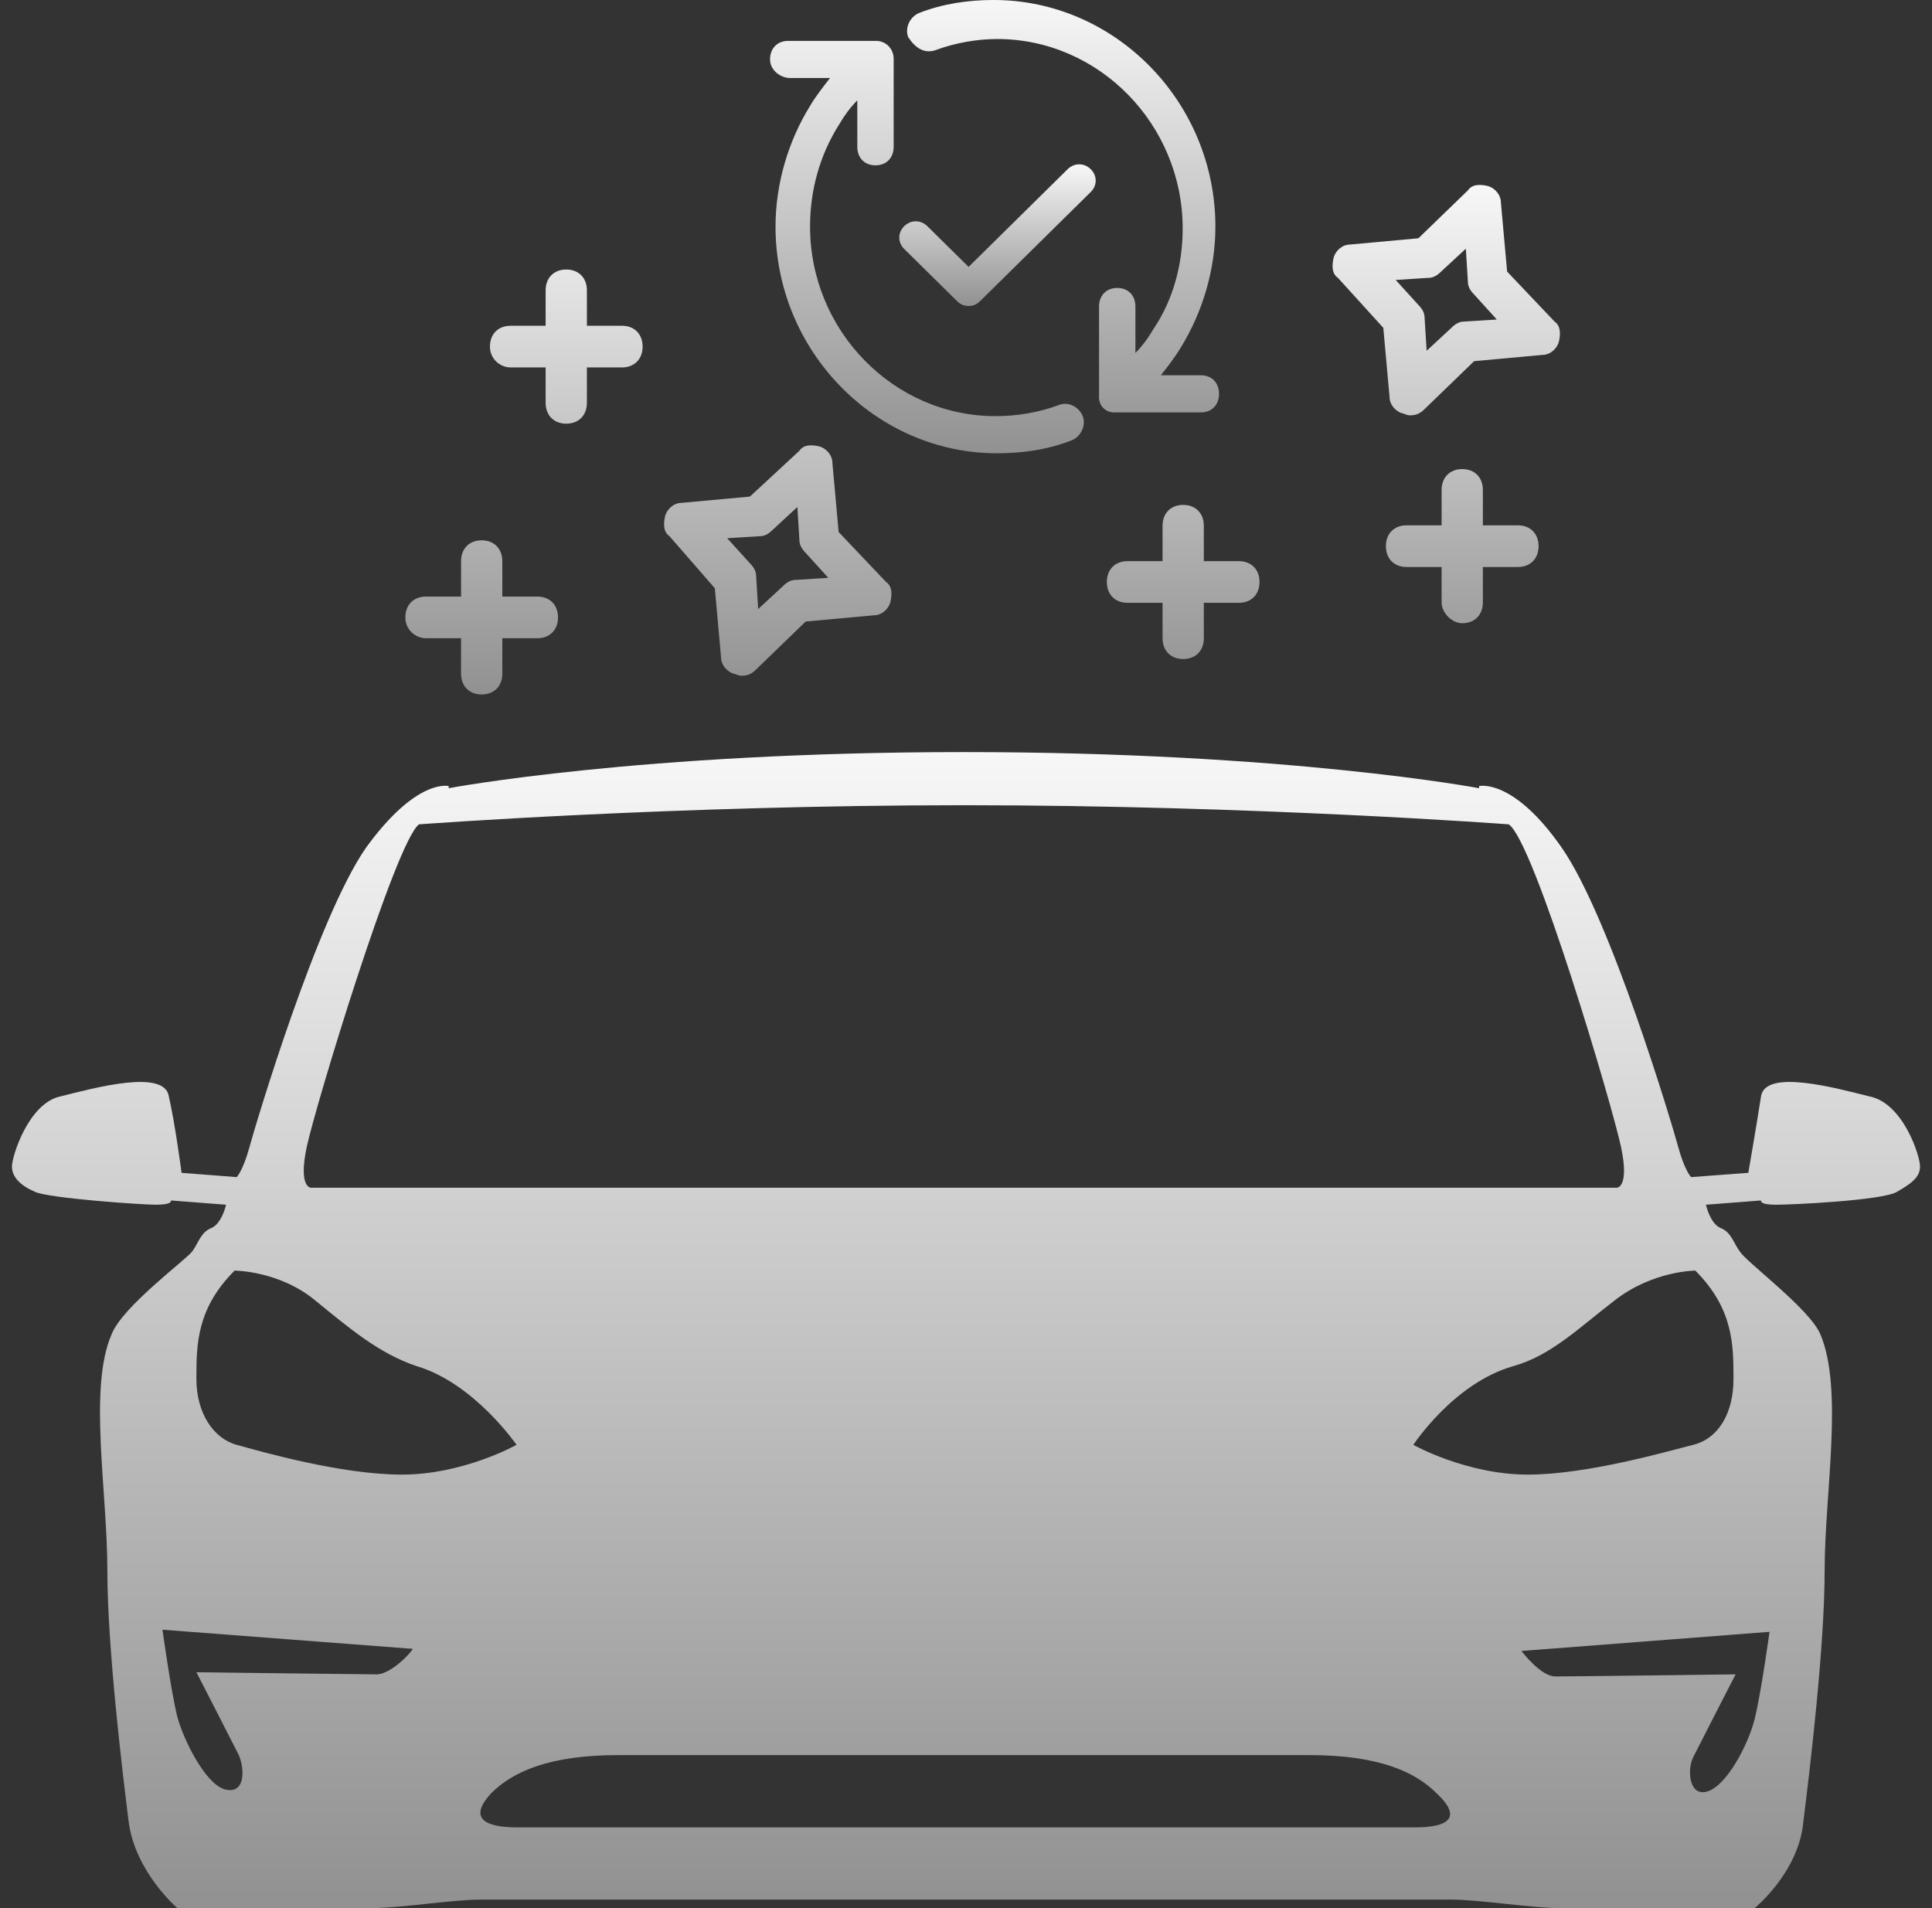 <svg xmlns="http://www.w3.org/2000/svg" width="81" height="80" viewBox="0 0 81 80" fill="none"><rect x="0" y="0" width="81" height="80" fill="#333333" stroke="none"/><path d="M40.411 31.532C54.011 31.532 62.011 33.047 62.011 33.047V32.958C62.035 32.953 63.45 32.627 65.477 35.541C67.521 38.481 70.098 47.122 70.365 48.104C70.632 49.084 70.899 49.352 70.899 49.352L73.299 49.173C73.301 49.158 73.655 47.12 73.832 45.966C74.01 44.808 76.943 45.61 78.365 45.966C79.787 46.233 80.499 48.459 80.499 48.906C80.499 49.351 80.143 49.618 79.52 49.975C78.897 50.331 75.165 50.51 74.454 50.51C73.743 50.51 73.832 50.331 73.832 50.331L71.522 50.51C71.526 50.531 71.705 51.314 72.144 51.489C72.588 51.668 72.677 52.114 72.943 52.47C73.211 52.916 75.877 54.876 76.321 55.945C77.299 58.261 76.499 62.627 76.499 65.834C76.499 69.042 75.877 74.209 75.61 76.347C75.433 78.485 73.565 80 73.565 80H65.388C64.232 80 62.01 79.644 60.855 79.644H20.145C18.989 79.644 16.767 80 15.611 80H7.435C7.435 80 5.656 78.485 5.39 76.347C5.123 74.209 4.501 69.042 4.501 65.834C4.501 62.538 3.701 58.172 4.679 55.945C5.123 54.786 7.79 52.826 8.057 52.47C8.323 52.114 8.412 51.668 8.856 51.489C9.295 51.313 9.474 50.529 9.479 50.51L7.167 50.331C7.167 50.331 7.256 50.51 6.545 50.51C5.922 50.51 2.101 50.242 1.479 49.975C0.856 49.708 0.501 49.351 0.501 48.906C0.501 48.459 1.212 46.234 2.545 45.966C3.967 45.61 6.9 44.808 7.078 45.966C7.344 47.121 7.611 49.162 7.612 49.173L9.923 49.352C9.923 49.352 10.189 49.084 10.456 48.104C10.723 47.123 13.3 38.481 15.345 35.541C17.478 32.601 18.811 32.958 18.811 32.958V33.047C18.811 33.047 26.811 31.532 40.411 31.532ZM25.923 73.585C22.99 73.585 21.478 74.298 20.589 75.189C19.434 76.436 20.767 76.615 21.656 76.615H59.344C60.233 76.615 61.566 76.436 60.232 75.189C59.343 74.298 57.833 73.585 54.899 73.585H25.923ZM63.788 69.219C63.788 69.219 64.588 70.288 65.21 70.288C65.832 70.288 72.766 70.2 72.766 70.2C72.766 70.2 71.255 73.139 70.988 73.674C70.722 74.209 70.81 75.367 71.61 75.1C72.41 74.832 73.299 73.14 73.565 72.071C73.832 71.001 74.188 68.417 74.188 68.417L63.788 69.219ZM6.812 68.328C6.812 68.328 7.168 70.913 7.435 71.982C7.701 72.962 8.59 74.744 9.39 75.011C10.278 75.278 10.278 74.209 10.012 73.585C9.746 73.053 8.25 70.141 8.234 70.111C8.285 70.111 15.167 70.199 15.789 70.2C16.411 70.2 17.301 69.219 17.301 69.13L6.812 68.328ZM9.834 53.272C8.234 54.875 8.234 56.39 8.234 57.816C8.234 59.241 8.945 60.31 9.923 60.577C10.901 60.845 14.279 61.825 16.856 61.825C19.434 61.824 21.656 60.577 21.656 60.577C21.656 60.577 19.878 57.993 17.479 57.281C15.879 56.746 14.634 55.677 13.212 54.519C11.701 53.272 9.834 53.272 9.834 53.272ZM71.077 53.272C71.077 53.272 69.299 53.272 67.699 54.519C66.188 55.677 65.032 56.835 63.433 57.281C60.944 57.993 59.255 60.577 59.255 60.577C59.266 60.584 61.483 61.824 64.055 61.825C66.543 61.825 69.922 60.845 70.988 60.577C72.055 60.31 72.677 59.241 72.677 57.816C72.677 56.39 72.677 54.875 71.077 53.272ZM40.411 33.76C28.265 33.76 17.622 34.558 17.567 34.562C16.59 35.275 13.212 46.41 12.856 48.104C12.501 49.797 13.034 49.797 13.034 49.797H67.788C67.797 49.797 68.318 49.782 67.966 48.104C67.61 46.41 64.322 35.275 63.255 34.562C63.255 34.562 52.589 33.76 40.411 33.76Z" fill="url(#paint0_linear_6219_28674)"></path><path d="M46.688 17.291H50.346C50.803 17.291 51.108 16.98 51.108 16.512C51.108 16.045 50.803 15.733 50.346 15.733H48.67C48.974 15.344 49.279 14.954 49.508 14.565C50.422 13.085 50.956 11.294 50.956 9.502C50.956 4.284 46.764 0 41.659 0C40.592 0 39.525 0.156 38.534 0.545C38.153 0.701 37.925 1.168 38.077 1.558C38.382 2.025 38.763 2.259 39.22 2.103C40.058 1.792 40.973 1.636 41.811 1.636C46.079 1.636 49.584 5.219 49.584 9.58C49.584 11.06 49.203 12.54 48.365 13.786C48.136 14.176 47.908 14.487 47.603 14.799V12.852C47.603 12.384 47.298 12.073 46.841 12.073C46.383 12.073 46.078 12.384 46.078 12.852V16.59C46.074 16.631 46.053 16.865 46.22 17.067C46.399 17.284 46.651 17.291 46.688 17.291ZM36.705 1.714H33.047C32.59 1.714 32.285 2.025 32.285 2.493C32.285 2.96 32.742 3.271 33.123 3.271H34.8C34.495 3.661 34.19 4.05 33.962 4.44C33.047 5.92 32.514 7.711 32.514 9.502C32.514 14.721 36.705 19.005 41.811 19.005C42.878 19.005 43.945 18.849 44.935 18.46C45.316 18.304 45.545 17.837 45.393 17.447C45.24 17.058 44.783 16.824 44.402 16.98C43.564 17.291 42.649 17.447 41.735 17.447C37.467 17.447 33.962 13.864 33.962 9.502C33.962 8.022 34.343 6.543 35.181 5.218C35.41 4.829 35.638 4.517 35.943 4.206V6.153C35.943 6.62 36.248 6.932 36.705 6.932C37.163 6.932 37.467 6.62 37.467 6.153V2.493C37.469 2.442 37.475 2.172 37.271 1.95C37.047 1.705 36.749 1.712 36.705 1.714Z" fill="url(#paint1_linear_6219_28674)"></path><path d="M37.91 10.439L40.124 12.624C40.263 12.76 40.401 12.828 40.609 12.828C40.816 12.828 40.955 12.76 41.093 12.624L45.73 8.05C46.007 7.777 46.007 7.367 45.73 7.094C45.453 6.821 45.038 6.821 44.761 7.094L40.609 11.19L38.879 9.483C38.602 9.21 38.187 9.21 37.91 9.483C37.633 9.757 37.633 10.166 37.91 10.439Z" fill="url(#paint2_linear_6219_28674)"></path><path d="M61.305 26.13C61.824 26.13 62.17 25.781 62.17 25.257V23.772H63.64C64.159 23.772 64.505 23.423 64.505 22.899C64.505 22.375 64.159 22.025 63.64 22.025H62.17V20.541C62.17 20.017 61.824 19.667 61.305 19.667C60.786 19.667 60.44 20.017 60.44 20.541V22.025H58.969C58.45 22.025 58.104 22.375 58.104 22.899C58.104 23.423 58.45 23.772 58.969 23.772H60.44V25.257C60.44 25.694 60.872 26.13 61.305 26.13ZM49.606 27.632C50.125 27.632 50.471 27.283 50.471 26.759V25.274H51.941C52.46 25.274 52.806 24.925 52.806 24.401C52.806 23.877 52.46 23.527 51.941 23.527H50.471V22.043C50.471 21.518 50.125 21.169 49.606 21.169C49.087 21.169 48.741 21.518 48.741 22.043V23.527H47.27C46.751 23.527 46.405 23.877 46.405 24.401C46.405 24.925 46.751 25.274 47.27 25.274H48.741V26.759C48.741 27.283 49.087 27.632 49.606 27.632ZM21.406 15.405H22.876V16.89C22.876 17.414 23.222 17.763 23.741 17.763C24.26 17.763 24.606 17.414 24.606 16.89V15.405H26.077C26.596 15.405 26.942 15.056 26.942 14.531C26.942 14.007 26.596 13.658 26.077 13.658H24.606V12.173C24.606 11.649 24.26 11.3 23.741 11.3C23.222 11.3 22.876 11.649 22.876 12.173V13.658H21.406C20.887 13.658 20.541 14.007 20.541 14.531C20.541 15.056 20.973 15.405 21.406 15.405ZM17.859 26.759H19.33V28.244C19.33 28.768 19.676 29.117 20.195 29.117C20.714 29.117 21.06 28.768 21.06 28.244V26.759H22.53C23.049 26.759 23.395 26.41 23.395 25.885C23.395 25.361 23.049 25.012 22.53 25.012H21.06V23.527C21.06 23.003 20.714 22.654 20.195 22.654C19.676 22.654 19.33 23.003 19.33 23.527V25.012H17.859C17.34 25.012 16.994 25.361 16.994 25.885C16.994 26.41 17.427 26.759 17.859 26.759ZM29.97 24.663L30.229 27.545C30.229 27.894 30.488 28.156 30.748 28.244C30.835 28.244 30.921 28.331 31.094 28.331C31.354 28.331 31.527 28.244 31.7 28.069L33.776 26.06L36.63 25.798C36.976 25.798 37.236 25.536 37.322 25.274C37.409 24.925 37.409 24.576 37.149 24.401L35.16 22.305L34.9 19.422C34.9 19.073 34.641 18.811 34.381 18.724C34.035 18.636 33.689 18.636 33.516 18.898L31.44 20.82L28.586 21.082C28.239 21.082 27.98 21.344 27.894 21.606C27.807 21.955 27.807 22.305 28.067 22.479L29.97 24.663ZM31.873 22.479C32.046 22.479 32.219 22.392 32.392 22.217L33.43 21.257L33.516 22.654C33.516 22.829 33.603 23.003 33.776 23.178L34.727 24.226L33.343 24.314C33.17 24.314 32.997 24.401 32.824 24.576L31.786 25.536L31.7 24.139C31.7 23.964 31.613 23.789 31.44 23.615L30.488 22.567L31.873 22.479ZM57.996 13.745L58.256 16.628C58.256 16.977 58.515 17.239 58.775 17.326C58.861 17.326 58.948 17.414 59.121 17.414C59.38 17.414 59.553 17.326 59.726 17.152L61.803 15.143L64.657 14.881C65.003 14.881 65.263 14.619 65.349 14.357C65.436 14.007 65.436 13.658 65.176 13.483L63.187 11.387L62.927 8.505C62.927 8.156 62.668 7.894 62.408 7.806C62.062 7.719 61.716 7.719 61.543 7.981L59.467 9.99L56.612 10.252C56.266 10.252 56.007 10.514 55.92 10.776C55.834 11.125 55.834 11.475 56.093 11.649L57.996 13.745ZM59.899 11.649C60.072 11.649 60.245 11.562 60.418 11.387L61.456 10.427L61.543 11.824C61.543 11.999 61.63 12.173 61.803 12.348L62.754 13.396L61.37 13.483C61.197 13.483 61.024 13.571 60.851 13.745L59.813 14.706L59.726 13.309C59.726 13.134 59.64 12.959 59.467 12.785L58.515 11.737L59.899 11.649Z" fill="url(#paint3_linear_6219_28674)"></path><defs><linearGradient id="paint0_linear_6219_28674" x1="40.5" y1="31.532" x2="40.5" y2="80" gradientUnits="userSpaceOnUse"><stop stop-color="#F7F7F7"></stop><stop offset="1" stop-color="#919191"></stop></linearGradient><linearGradient id="paint1_linear_6219_28674" x1="41.697" y1="0" x2="41.697" y2="19.005" gradientUnits="userSpaceOnUse"><stop stop-color="#F7F7F7"></stop><stop offset="1" stop-color="#919191"></stop></linearGradient><linearGradient id="paint2_linear_6219_28674" x1="41.82" y1="6.889" x2="41.82" y2="12.828" gradientUnits="userSpaceOnUse"><stop stop-color="#F7F7F7"></stop><stop offset="1" stop-color="#919191"></stop></linearGradient><linearGradient id="paint3_linear_6219_28674" x1="41.197" y1="7.754" x2="41.197" y2="29.117" gradientUnits="userSpaceOnUse"><stop stop-color="#F7F7F7"></stop><stop offset="1" stop-color="#919191"></stop></linearGradient></defs></svg>